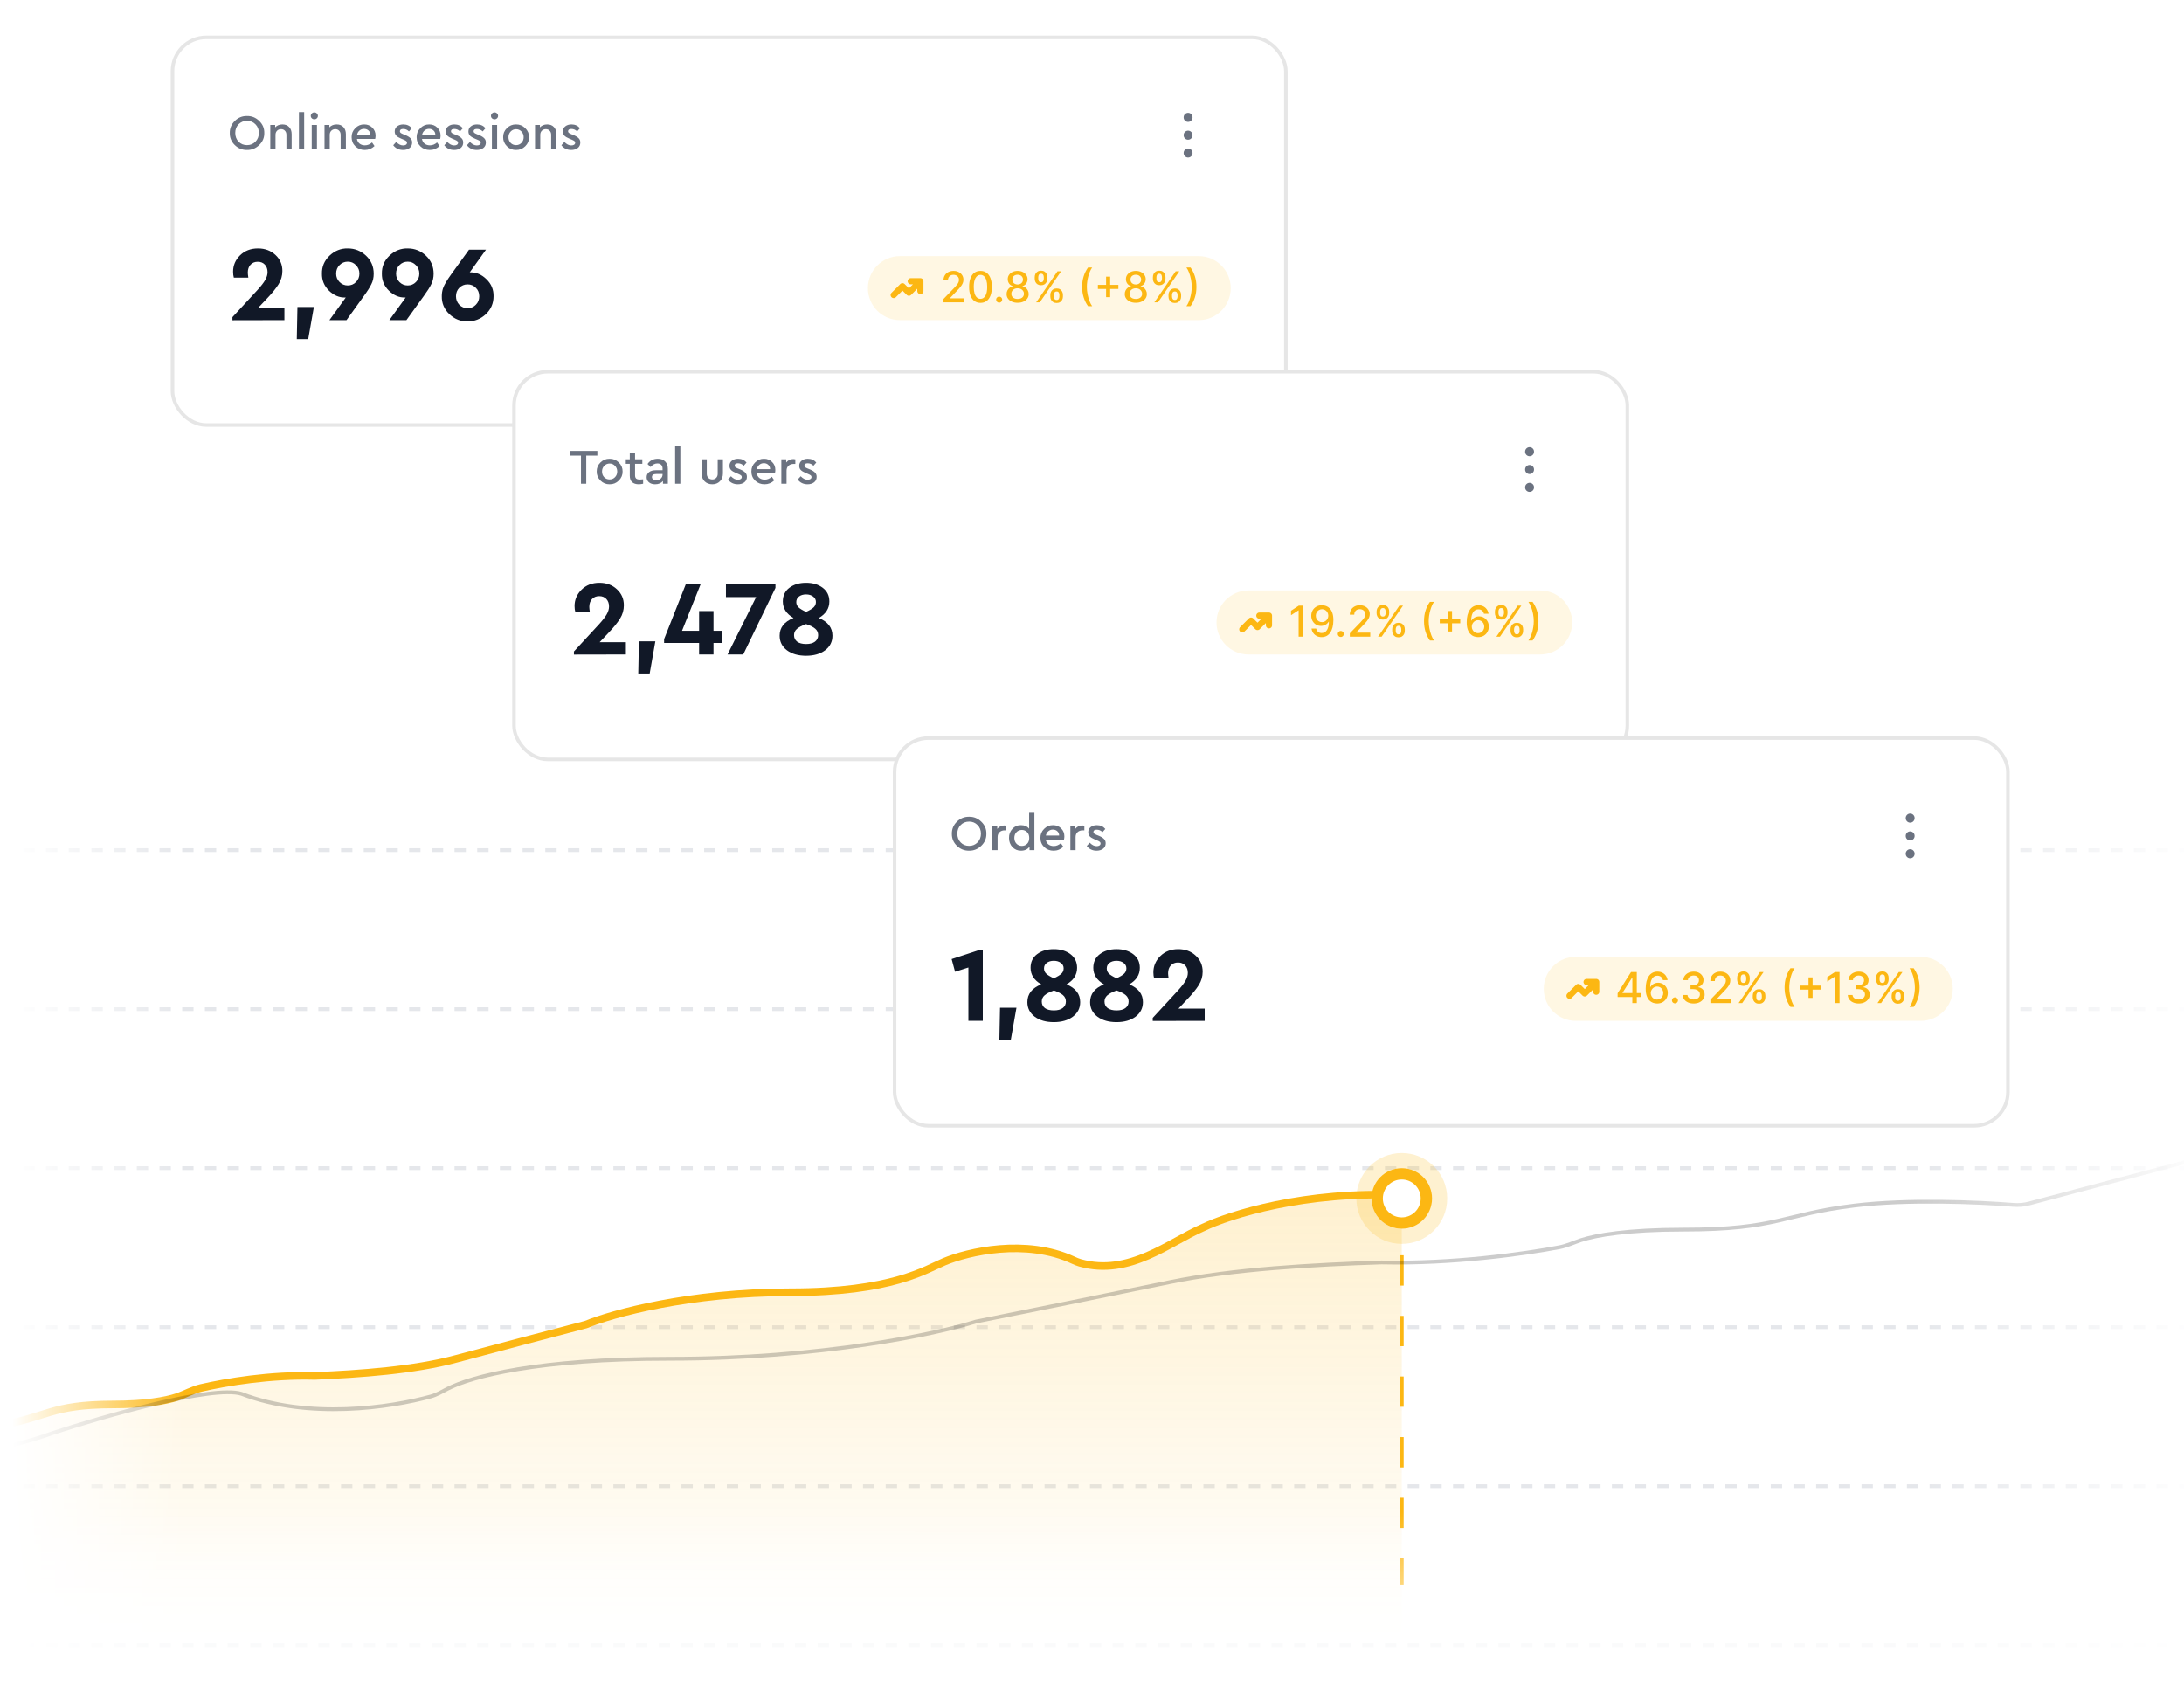 <svg width="614" height="480" viewBox="0 0 614 480" fill="none" xmlns="http://www.w3.org/2000/svg">
<g clip-path="url(#clip0_28_20310)">
<path d="M-70 239H624" stroke="#E5E7EB" stroke-width="1.064" stroke-dasharray="3.19 3.19"/>
<path d="M-70 283.706H624" stroke="#E5E7EB" stroke-width="1.064" stroke-dasharray="3.19 3.19"/>
<path d="M-70 328.411H624" stroke="#E5E7EB" stroke-width="1.064" stroke-dasharray="3.19 3.19"/>
<path d="M-70 373.116H624" stroke="#E5E7EB" stroke-width="1.064" stroke-dasharray="3.19 3.19"/>
<path d="M-70 417.822H624" stroke="#E5E7EB" stroke-width="1.064" stroke-dasharray="3.19 3.19"/>
<path d="M-70 462.527H624" stroke="#E5E7EB" stroke-width="1.064" stroke-dasharray="3.19 3.19"/>
<path d="M-70 462.528V413.565C-48.712 406.114 -29.02 400.791 -25.294 401.324C-17.844 401.856 -1.877 400.791 0.784 400.791C7.17 398.237 17.992 395.824 22.604 394.937C29.7 394.582 44.425 393.873 46.554 393.873C55.601 388.018 73.164 386.954 75.825 386.954C97.539 387.38 118.224 384.293 125.853 382.696C137.739 379.503 162.256 372.904 165.236 372.052C179.606 365.133 209.942 363.537 212.603 363.537C244.003 364.069 253.583 359.279 256.244 358.215C269.549 350.764 287.644 350.232 294.563 352.36C301.482 354.489 312.126 360.876 331.285 348.103C346.613 337.885 379.894 335.685 394.086 335.862V462.528H-70Z" fill="url(#paint0_linear_28_20310)"/>
<path d="M-68.936 413.564L-34.465 401.685C-32.639 401.056 -30.7 400.858 -28.777 401.033C-21.818 401.666 -9.711 402.205 -0.371 400.729C13.172 398.59 14.019 394.847 31.795 394.847C40.885 394.847 46.539 393.827 49.731 392.766C52.002 392.01 54.169 390.742 56.502 390.203C63.585 388.566 76.086 386.468 88.509 386.825C101.206 386.29 116.442 385.22 128.293 382.012C137.773 379.445 156.509 374.525 164.691 372.386C172.027 369.355 193.81 363.294 222.252 363.294C250.693 363.294 260.343 356.877 265.422 354.738C272.045 351.948 288.387 348.067 301.773 354.304C302.372 354.583 302.985 354.847 303.621 355.026C317.569 358.943 328.838 349.121 338.219 345.112C345.555 341.547 366.999 334.737 394.086 336.021" stroke="#FCB713" stroke-width="2.129" stroke-linecap="round"/>
<path d="M394.086 335.862L394.086 445.497" stroke="#FCB713" stroke-width="1.064" stroke-dasharray="8.52 8.52"/>
<g opacity="0.2" filter="url(#filter0_d_28_20310)">
<circle cx="394.086" cy="335.862" r="12.773" fill="#FCB713"/>
</g>
<g filter="url(#filter1_d_28_20310)">
<circle cx="394.087" cy="335.863" r="8.515" fill="white"/>
<circle cx="394.087" cy="335.863" r="6.919" stroke="#FCB713" stroke-width="3.193"/>
</g>
<path d="M624 324.153L570.452 338.342C569.003 338.726 567.506 338.848 566.011 338.73C556.097 337.944 536.366 337.103 521.39 338.922C501.121 341.384 499.854 345.691 473.252 345.691C457.542 345.691 448.689 347.256 444.45 348.653C442.461 349.309 440.522 350.24 438.465 350.632C428.409 352.551 408.325 355.362 388.377 354.922C369.375 355.537 346.572 356.768 328.837 360.461C314.649 363.414 286.611 369.076 274.365 371.537C263.386 375.024 230.788 381.998 188.223 381.998C151.068 381.998 132.446 387 125.785 390.454C124.272 391.239 122.793 392.126 121.15 392.582C109.794 395.733 86.66 399.143 67.878 391.844C59.771 389.383 29.03 398.203 14.673 402.92C3.694 407.023 -28.398 414.859 -68.936 413.382" stroke="black" stroke-opacity="0.2" stroke-width="1.064" stroke-linecap="round"/>
<rect x="-6" y="-6" width="58" height="486" fill="url(#paint1_linear_28_20310)"/>
<rect x="538" y="-22" width="81" height="486" fill="url(#paint2_linear_28_20310)"/>
<rect x="624" y="-50" width="85" height="655" transform="rotate(90 624 -50)" fill="url(#paint3_linear_28_20310)"/>
<rect x="633" y="425" width="54" height="655" transform="rotate(90 633 425)" fill="url(#paint4_linear_28_20310)"/>
<rect x="48" y="10" width="314" height="110" rx="10" fill="white"/>
<rect x="48.5" y="10.5" width="313" height="109" rx="9.5" stroke="black" stroke-opacity="0.1"/>
<path d="M64.602 37.38C64.583 36.064 65.055 34.935 66.016 33.992C66.977 33.049 68.121 32.587 69.446 32.606C70.762 32.587 71.905 33.049 72.876 33.992C73.856 34.935 74.332 36.064 74.304 37.38C74.332 38.696 73.856 39.825 72.876 40.768C71.905 41.711 70.762 42.173 69.446 42.154C68.121 42.173 66.973 41.711 66.002 40.768C65.041 39.825 64.574 38.696 64.602 37.38ZM72.778 37.366C72.778 36.395 72.461 35.588 71.826 34.944C71.191 34.291 70.403 33.964 69.46 33.964C68.508 33.964 67.715 34.286 67.08 34.93C66.455 35.574 66.142 36.386 66.142 37.366C66.142 38.355 66.455 39.177 67.08 39.83C67.705 40.474 68.499 40.796 69.46 40.796C70.403 40.796 71.191 40.469 71.826 39.816C72.461 39.163 72.778 38.346 72.778 37.366ZM81.994 37.702V42H80.524V37.898C80.524 37.422 80.384 37.039 80.104 36.75C79.833 36.451 79.474 36.302 79.026 36.302C78.569 36.302 78.191 36.451 77.892 36.75C77.603 37.049 77.458 37.431 77.458 37.898V42H75.988V35.126H77.36V35.798C77.882 35.247 78.569 34.972 79.418 34.972C80.211 34.972 80.837 35.219 81.294 35.714C81.76 36.209 81.994 36.871 81.994 37.702ZM84.041 42V31.5H85.511V42H84.041ZM87.636 42V35.126H89.106V42H87.636ZM87.664 33.25C87.468 33.063 87.37 32.835 87.37 32.564C87.37 32.293 87.468 32.065 87.664 31.878C87.86 31.682 88.098 31.584 88.378 31.584C88.649 31.584 88.882 31.682 89.078 31.878C89.274 32.065 89.372 32.293 89.372 32.564C89.372 32.835 89.274 33.063 89.078 33.25C88.882 33.437 88.649 33.53 88.378 33.53C88.098 33.53 87.86 33.437 87.664 33.25ZM97.238 37.702V42H95.768V37.898C95.768 37.422 95.628 37.039 95.348 36.75C95.077 36.451 94.718 36.302 94.27 36.302C93.813 36.302 93.435 36.451 93.136 36.75C92.847 37.049 92.702 37.431 92.702 37.898V42H91.232V35.126H92.604V35.798C93.127 35.247 93.813 34.972 94.662 34.972C95.455 34.972 96.081 35.219 96.538 35.714C97.005 36.209 97.238 36.871 97.238 37.702ZM105.473 39.046H100.349C100.442 39.606 100.689 40.049 101.091 40.376C101.501 40.693 102.001 40.852 102.589 40.852C103.317 40.852 103.984 40.581 104.591 40.04L105.291 41.048C104.516 41.785 103.601 42.154 102.547 42.154C101.501 42.154 100.624 41.813 99.915 41.132C99.205 40.441 98.851 39.587 98.851 38.57C98.832 37.581 99.177 36.731 99.887 36.022C100.596 35.303 101.436 34.953 102.407 34.972C103.312 34.972 104.068 35.275 104.675 35.882C105.281 36.479 105.585 37.226 105.585 38.122C105.585 38.393 105.547 38.701 105.473 39.046ZM100.377 37.898H104.115C104.105 37.385 103.933 36.979 103.597 36.68C103.261 36.372 102.845 36.218 102.351 36.218C101.865 36.218 101.441 36.372 101.077 36.68C100.722 36.979 100.489 37.385 100.377 37.898ZM110.549 40.824L111.389 39.9C112.014 40.553 112.658 40.88 113.321 40.88C113.648 40.88 113.914 40.815 114.119 40.684C114.324 40.544 114.427 40.353 114.427 40.11C114.427 39.923 114.357 39.774 114.217 39.662C114.077 39.541 113.825 39.405 113.461 39.256L112.761 38.962C112.136 38.701 111.678 38.421 111.389 38.122C111.109 37.814 110.969 37.427 110.969 36.96C110.969 36.353 111.193 35.873 111.641 35.518C112.098 35.154 112.682 34.972 113.391 34.972C114.38 34.972 115.174 35.327 115.771 36.036L114.973 36.946C114.525 36.479 113.988 36.246 113.363 36.246C112.738 36.246 112.425 36.465 112.425 36.904C112.425 37.072 112.49 37.217 112.621 37.338C112.752 37.45 112.99 37.576 113.335 37.716L113.993 37.982C114.656 38.262 115.132 38.561 115.421 38.878C115.72 39.186 115.869 39.578 115.869 40.054C115.869 40.717 115.626 41.235 115.141 41.608C114.656 41.972 114.049 42.154 113.321 42.154C112.154 42.154 111.23 41.711 110.549 40.824ZM123.752 39.046H118.628C118.721 39.606 118.969 40.049 119.37 40.376C119.781 40.693 120.28 40.852 120.868 40.852C121.596 40.852 122.263 40.581 122.87 40.04L123.57 41.048C122.795 41.785 121.881 42.154 120.826 42.154C119.781 42.154 118.903 41.813 118.194 41.132C117.485 40.441 117.13 39.587 117.13 38.57C117.111 37.581 117.457 36.731 118.166 36.022C118.875 35.303 119.715 34.953 120.686 34.972C121.591 34.972 122.347 35.275 122.954 35.882C123.561 36.479 123.864 37.226 123.864 38.122C123.864 38.393 123.827 38.701 123.752 39.046ZM118.656 37.898H122.394C122.385 37.385 122.212 36.979 121.876 36.68C121.54 36.372 121.125 36.218 120.63 36.218C120.145 36.218 119.72 36.372 119.356 36.68C119.001 36.979 118.768 37.385 118.656 37.898ZM124.904 40.824L125.744 39.9C126.37 40.553 127.014 40.88 127.676 40.88C128.003 40.88 128.269 40.815 128.474 40.684C128.68 40.544 128.782 40.353 128.782 40.11C128.782 39.923 128.712 39.774 128.572 39.662C128.432 39.541 128.18 39.405 127.816 39.256L127.116 38.962C126.491 38.701 126.034 38.421 125.744 38.122C125.464 37.814 125.324 37.427 125.324 36.96C125.324 36.353 125.548 35.873 125.996 35.518C126.454 35.154 127.037 34.972 127.746 34.972C128.736 34.972 129.529 35.327 130.126 36.036L129.328 36.946C128.88 36.479 128.344 36.246 127.718 36.246C127.093 36.246 126.78 36.465 126.78 36.904C126.78 37.072 126.846 37.217 126.976 37.338C127.107 37.45 127.345 37.576 127.69 37.716L128.348 37.982C129.011 38.262 129.487 38.561 129.776 38.878C130.075 39.186 130.224 39.578 130.224 40.054C130.224 40.717 129.982 41.235 129.496 41.608C129.011 41.972 128.404 42.154 127.676 42.154C126.51 42.154 125.586 41.711 124.904 40.824ZM131.275 40.824L132.115 39.9C132.741 40.553 133.385 40.88 134.047 40.88C134.374 40.88 134.64 40.815 134.845 40.684C135.051 40.544 135.153 40.353 135.153 40.11C135.153 39.923 135.083 39.774 134.943 39.662C134.803 39.541 134.551 39.405 134.187 39.256L133.487 38.962C132.862 38.701 132.405 38.421 132.115 38.122C131.835 37.814 131.695 37.427 131.695 36.96C131.695 36.353 131.919 35.873 132.367 35.518C132.825 35.154 133.408 34.972 134.117 34.972C135.107 34.972 135.9 35.327 136.497 36.036L135.699 36.946C135.251 36.479 134.715 36.246 134.089 36.246C133.464 36.246 133.151 36.465 133.151 36.904C133.151 37.072 133.217 37.217 133.347 37.338C133.478 37.45 133.716 37.576 134.061 37.716L134.719 37.982C135.382 38.262 135.858 38.561 136.147 38.878C136.446 39.186 136.595 39.578 136.595 40.054C136.595 40.717 136.353 41.235 135.867 41.608C135.382 41.972 134.775 42.154 134.047 42.154C132.881 42.154 131.957 41.711 131.275 40.824ZM138.291 42V35.126H139.761V42H138.291ZM138.319 33.25C138.123 33.063 138.025 32.835 138.025 32.564C138.025 32.293 138.123 32.065 138.319 31.878C138.515 31.682 138.753 31.584 139.033 31.584C139.303 31.584 139.537 31.682 139.733 31.878C139.929 32.065 140.027 32.293 140.027 32.564C140.027 32.835 139.929 33.063 139.733 33.25C139.537 33.437 139.303 33.53 139.033 33.53C138.753 33.53 138.515 33.437 138.319 33.25ZM141.452 38.556C141.434 37.576 141.784 36.731 142.502 36.022C143.23 35.303 144.089 34.953 145.078 34.972C146.077 34.953 146.94 35.303 147.668 36.022C148.396 36.741 148.751 37.585 148.732 38.556C148.751 39.536 148.396 40.385 147.668 41.104C146.94 41.823 146.077 42.173 145.078 42.154C144.089 42.173 143.23 41.823 142.502 41.104C141.784 40.376 141.434 39.527 141.452 38.556ZM147.22 38.57C147.22 37.935 147.015 37.403 146.604 36.974C146.194 36.535 145.69 36.316 145.092 36.316C144.486 36.316 143.977 36.535 143.566 36.974C143.156 37.403 142.95 37.935 142.95 38.57C142.95 39.205 143.151 39.737 143.552 40.166C143.963 40.586 144.472 40.796 145.078 40.796C145.685 40.796 146.194 40.581 146.604 40.152C147.015 39.723 147.22 39.195 147.22 38.57ZM156.424 37.702V42H154.954V37.898C154.954 37.422 154.814 37.039 154.534 36.75C154.263 36.451 153.904 36.302 153.456 36.302C152.998 36.302 152.62 36.451 152.322 36.75C152.032 37.049 151.888 37.431 151.888 37.898V42H150.418V35.126H151.79V35.798C152.312 35.247 152.998 34.972 153.848 34.972C154.641 34.972 155.266 35.219 155.724 35.714C156.19 36.209 156.424 36.871 156.424 37.702ZM157.826 40.824L158.666 39.9C159.292 40.553 159.936 40.88 160.598 40.88C160.925 40.88 161.191 40.815 161.396 40.684C161.602 40.544 161.704 40.353 161.704 40.11C161.704 39.923 161.634 39.774 161.494 39.662C161.354 39.541 161.102 39.405 160.738 39.256L160.038 38.962C159.413 38.701 158.956 38.421 158.666 38.122C158.386 37.814 158.246 37.427 158.246 36.96C158.246 36.353 158.47 35.873 158.918 35.518C159.376 35.154 159.959 34.972 160.668 34.972C161.658 34.972 162.451 35.327 163.048 36.036L162.25 36.946C161.802 36.479 161.266 36.246 160.64 36.246C160.015 36.246 159.702 36.465 159.702 36.904C159.702 37.072 159.768 37.217 159.898 37.338C160.029 37.45 160.267 37.576 160.612 37.716L161.27 37.982C161.933 38.262 162.409 38.561 162.698 38.878C162.997 39.186 163.146 39.578 163.146 40.054C163.146 40.717 162.904 41.235 162.418 41.608C161.933 41.972 161.326 42.154 160.598 42.154C159.432 42.154 158.508 41.711 157.826 40.824Z" fill="#6B7280"/>
<path d="M334.016 42.99V43.04M334.016 37.976V38.026M334.016 32.962V33.012" stroke="#6B7280" stroke-width="2.5" stroke-linecap="round"/>
<path d="M72.58 86.55H79.96V90L65.35 90.03V89.16L72.43 81.48C73.43 80.38 74.14 79.46 74.56 78.72C75 77.96 75.22 77.22 75.22 76.5C75.22 75.64 74.97 74.94 74.47 74.4C73.97 73.86 73.3 73.59 72.46 73.59C71.62 73.59 70.94 73.87 70.42 74.43C69.92 74.99 69.67 75.72 69.67 76.62C69.67 76.92 69.72 77.4 69.82 78.06H65.74C65.6 77.56 65.53 77 65.53 76.38C65.53 74.62 66.18 73.09 67.48 71.79C68.8 70.49 70.48 69.84 72.52 69.84C74.5 69.84 76.14 70.45 77.44 71.67C78.74 72.87 79.39 74.37 79.39 76.17C79.39 77.51 79.03 78.76 78.31 79.92C77.55 81.12 76.49 82.43 75.13 83.85L72.58 86.55ZM83.439 95.34L83.62 86.31H88.24L86.65 95.34H83.439ZM105.062 76.95C105.062 78.05 104.842 79.03 104.402 79.89C104.002 80.73 103.312 81.82 102.332 83.16L97.412 90H92.612L97.202 83.64H97.052C95.372 83.68 93.852 83.04 92.492 81.72C91.132 80.38 90.472 78.78 90.512 76.92C90.472 74.96 91.182 73.28 92.642 71.88C94.122 70.48 95.832 69.8 97.772 69.84C99.752 69.84 101.462 70.52 102.902 71.88C104.342 73.24 105.062 74.93 105.062 76.95ZM100.082 79.29C100.722 78.65 101.042 77.86 101.042 76.92C101.042 75.98 100.722 75.19 100.082 74.55C99.462 73.89 98.692 73.56 97.772 73.56C96.872 73.56 96.102 73.88 95.462 74.52C94.822 75.16 94.502 75.96 94.502 76.92C94.502 77.86 94.822 78.65 95.462 79.29C96.102 79.93 96.872 80.25 97.772 80.25C98.692 80.25 99.462 79.93 100.082 79.29ZM121.908 76.95C121.908 78.05 121.688 79.03 121.248 79.89C120.848 80.73 120.158 81.82 119.178 83.16L114.258 90H109.458L114.048 83.64H113.897C112.218 83.68 110.698 83.04 109.338 81.72C107.978 80.38 107.318 78.78 107.358 76.92C107.318 74.96 108.028 73.28 109.488 71.88C110.968 70.48 112.678 69.8 114.618 69.84C116.598 69.84 118.308 70.52 119.748 71.88C121.188 73.24 121.908 74.93 121.908 76.95ZM116.928 79.29C117.568 78.65 117.888 77.86 117.888 76.92C117.888 75.98 117.568 75.19 116.928 74.55C116.308 73.89 115.538 73.56 114.618 73.56C113.718 73.56 112.948 73.88 112.308 74.52C111.668 75.16 111.348 75.96 111.348 76.92C111.348 77.86 111.668 78.65 112.308 79.29C112.948 79.93 113.718 80.25 114.618 80.25C115.538 80.25 116.308 79.93 116.928 79.29ZM138.753 83.28C138.753 85.28 138.033 86.96 136.593 88.32C135.153 89.68 133.443 90.36 131.463 90.36C129.523 90.4 127.813 89.72 126.333 88.32C124.873 86.92 124.163 85.23 124.203 83.25C124.203 82.51 124.313 81.79 124.533 81.09C124.853 80.13 125.643 78.78 126.903 77.04L131.853 70.2H136.623L132.063 76.56H132.183C133.883 76.52 135.413 77.17 136.773 78.51C138.133 79.83 138.793 81.42 138.753 83.28ZM133.773 85.68C134.413 85.04 134.733 84.24 134.733 83.28C134.733 82.32 134.413 81.53 133.773 80.91C133.153 80.27 132.383 79.95 131.463 79.95C130.543 79.95 129.763 80.27 129.123 80.91C128.503 81.55 128.193 82.34 128.193 83.28C128.193 84.22 128.503 85.02 129.123 85.68C129.763 86.32 130.543 86.64 131.463 86.64C132.383 86.64 133.153 86.32 133.773 85.68Z" fill="#111827"/>
<path d="M244 81C244 76.029 248.029 72 253 72H337C341.971 72 346 76.029 346 81C346 85.971 341.971 90 337 90H253C248.029 90 244 85.971 244 81Z" fill="#FCB713" fill-opacity="0.12"/>
<path d="M251.25 82.933L253.714 80.469L255.531 82.286L258.75 79.066M258.75 79.066H256.046M258.75 79.066V81.806" stroke="#FCB713" stroke-width="1.735" stroke-linecap="round" stroke-linejoin="round"/>
<path d="M265.254 85V84.046L268.207 80.986C268.522 80.653 268.782 80.362 268.987 80.112C269.194 79.859 269.349 79.619 269.451 79.392C269.553 79.165 269.604 78.923 269.604 78.668C269.604 78.378 269.536 78.128 269.4 77.918C269.263 77.704 269.077 77.541 268.842 77.428C268.606 77.311 268.34 77.253 268.045 77.253C267.732 77.253 267.46 77.317 267.227 77.445C266.994 77.572 266.815 77.753 266.69 77.986C266.565 78.219 266.502 78.492 266.502 78.804H265.245C265.245 78.273 265.367 77.808 265.612 77.41C265.856 77.013 266.191 76.704 266.617 76.486C267.043 76.264 267.528 76.153 268.07 76.153C268.619 76.153 269.102 76.263 269.519 76.481C269.94 76.697 270.268 76.993 270.504 77.368C270.739 77.74 270.857 78.16 270.857 78.629C270.857 78.953 270.796 79.27 270.674 79.579C270.555 79.889 270.346 80.234 270.048 80.615C269.749 80.993 269.335 81.452 268.803 81.992L267.069 83.807V83.871H270.998V85H265.254ZM275.651 85.145C274.978 85.142 274.403 84.965 273.925 84.612C273.448 84.26 273.083 83.747 272.83 83.074C272.577 82.401 272.451 81.59 272.451 80.641C272.451 79.695 272.577 78.886 272.83 78.216C273.086 77.546 273.452 77.034 273.93 76.682C274.41 76.329 274.984 76.153 275.651 76.153C276.319 76.153 276.891 76.331 277.369 76.686C277.846 77.038 278.211 77.55 278.464 78.22C278.719 78.888 278.847 79.695 278.847 80.641C278.847 81.592 278.721 82.405 278.468 83.078C278.215 83.749 277.85 84.261 277.373 84.617C276.896 84.969 276.322 85.145 275.651 85.145ZM275.651 84.007C276.242 84.007 276.704 83.719 277.036 83.142C277.371 82.565 277.539 81.731 277.539 80.641C277.539 79.916 277.462 79.304 277.309 78.804C277.158 78.301 276.941 77.921 276.657 77.662C276.376 77.401 276.04 77.27 275.651 77.27C275.063 77.27 274.602 77.56 274.266 78.139C273.931 78.719 273.762 79.553 273.759 80.641C273.759 81.368 273.835 81.983 273.985 82.486C274.138 82.986 274.356 83.365 274.637 83.624C274.918 83.879 275.256 84.007 275.651 84.007ZM280.899 85.081C280.666 85.081 280.466 84.999 280.298 84.834C280.131 84.666 280.047 84.465 280.047 84.229C280.047 83.996 280.131 83.797 280.298 83.632C280.466 83.465 280.666 83.381 280.899 83.381C281.132 83.381 281.332 83.465 281.5 83.632C281.668 83.797 281.751 83.996 281.751 84.229C281.751 84.385 281.712 84.528 281.632 84.659C281.555 84.787 281.453 84.889 281.325 84.966C281.197 85.043 281.055 85.081 280.899 85.081ZM286.097 85.119C285.486 85.119 284.946 85.014 284.478 84.804C284.012 84.594 283.647 84.304 283.382 83.935C283.118 83.565 282.988 83.145 282.99 82.673C282.988 82.304 283.063 81.965 283.216 81.655C283.373 81.342 283.584 81.082 283.851 80.875C284.118 80.665 284.417 80.531 284.746 80.474V80.423C284.311 80.318 283.963 80.085 283.702 79.724C283.441 79.364 283.311 78.949 283.314 78.48C283.311 78.034 283.429 77.636 283.668 77.287C283.909 76.935 284.24 76.658 284.661 76.456C285.081 76.254 285.56 76.153 286.097 76.153C286.628 76.153 287.103 76.256 287.52 76.46C287.941 76.662 288.272 76.939 288.513 77.291C288.755 77.641 288.877 78.037 288.88 78.48C288.877 78.949 288.743 79.364 288.479 79.724C288.215 80.085 287.871 80.318 287.448 80.423V80.474C287.775 80.531 288.069 80.665 288.33 80.875C288.594 81.082 288.804 81.342 288.961 81.655C289.12 81.965 289.201 82.304 289.203 82.673C289.201 83.145 289.067 83.565 288.803 83.935C288.539 84.304 288.172 84.594 287.703 84.804C287.238 85.014 286.702 85.119 286.097 85.119ZM286.097 84.041C286.458 84.041 286.77 83.981 287.034 83.862C287.299 83.74 287.503 83.571 287.648 83.355C287.793 83.136 287.867 82.881 287.87 82.588C287.867 82.284 287.787 82.016 287.631 81.783C287.478 81.55 287.269 81.367 287.005 81.233C286.74 81.099 286.438 81.033 286.097 81.033C285.753 81.033 285.448 81.099 285.181 81.233C284.914 81.367 284.703 81.55 284.55 81.783C284.397 82.016 284.321 82.284 284.324 82.588C284.321 82.881 284.391 83.136 284.533 83.355C284.678 83.571 284.884 83.74 285.151 83.862C285.418 83.981 285.733 84.041 286.097 84.041ZM286.097 79.98C286.387 79.98 286.644 79.922 286.868 79.805C287.093 79.689 287.269 79.527 287.397 79.32C287.527 79.112 287.594 78.869 287.597 78.591C287.594 78.318 287.529 78.079 287.401 77.875C287.276 77.671 287.101 77.513 286.877 77.402C286.652 77.288 286.392 77.231 286.097 77.231C285.796 77.231 285.532 77.288 285.304 77.402C285.08 77.513 284.905 77.671 284.78 77.875C284.655 78.079 284.594 78.318 284.597 78.591C284.594 78.869 284.657 79.112 284.784 79.32C284.912 79.527 285.088 79.689 285.313 79.805C285.54 79.922 285.801 79.98 286.097 79.98ZM295.286 83.364V82.903C295.286 82.574 295.354 82.273 295.49 82C295.629 81.724 295.831 81.504 296.095 81.34C296.362 81.172 296.685 81.088 297.062 81.088C297.449 81.088 297.773 81.171 298.034 81.335C298.295 81.5 298.493 81.72 298.626 81.996C298.763 82.271 298.831 82.574 298.831 82.903V83.364C298.831 83.693 298.763 83.996 298.626 84.271C298.49 84.544 298.29 84.764 298.026 84.932C297.764 85.097 297.443 85.179 297.062 85.179C296.679 85.179 296.355 85.097 296.091 84.932C295.827 84.764 295.626 84.544 295.49 84.271C295.354 83.996 295.286 83.693 295.286 83.364ZM296.278 82.903V83.364C296.278 83.608 296.337 83.829 296.453 84.028C296.57 84.227 296.773 84.327 297.062 84.327C297.349 84.327 297.55 84.227 297.663 84.028C297.777 83.829 297.834 83.608 297.834 83.364V82.903C297.834 82.659 297.778 82.438 297.668 82.239C297.56 82.04 297.358 81.94 297.062 81.94C296.778 81.94 296.577 82.04 296.457 82.239C296.338 82.438 296.278 82.659 296.278 82.903ZM290.896 78.369V77.909C290.896 77.579 290.964 77.277 291.101 77.001C291.24 76.726 291.442 76.506 291.706 76.341C291.973 76.176 292.295 76.094 292.673 76.094C293.06 76.094 293.384 76.176 293.645 76.341C293.906 76.506 294.104 76.726 294.237 77.001C294.371 77.277 294.438 77.579 294.438 77.909V78.369C294.438 78.699 294.369 79.001 294.233 79.277C294.099 79.55 293.901 79.77 293.636 79.938C293.375 80.102 293.054 80.185 292.673 80.185C292.287 80.185 291.962 80.102 291.697 79.938C291.436 79.77 291.237 79.55 291.101 79.277C290.964 79.001 290.896 78.699 290.896 78.369ZM291.893 77.909V78.369C291.893 78.614 291.95 78.835 292.064 79.034C292.18 79.233 292.384 79.332 292.673 79.332C292.957 79.332 293.156 79.233 293.27 79.034C293.386 78.835 293.445 78.614 293.445 78.369V77.909C293.445 77.665 293.389 77.443 293.278 77.244C293.168 77.046 292.966 76.946 292.673 76.946C292.389 76.946 292.188 77.046 292.068 77.244C291.952 77.443 291.893 77.665 291.893 77.909ZM291.301 85L297.301 76.273H298.32L292.32 85H291.301ZM304.231 80.636C304.231 79.568 304.372 78.585 304.653 77.688C304.934 76.79 305.345 75.962 305.885 75.203H307.052C306.842 75.484 306.646 75.829 306.464 76.239C306.282 76.648 306.123 77.097 305.987 77.585C305.85 78.071 305.744 78.575 305.667 79.098C305.591 79.618 305.552 80.131 305.552 80.636C305.552 81.312 305.619 81.997 305.752 82.69C305.886 83.383 306.066 84.027 306.294 84.621C306.521 85.215 306.774 85.699 307.052 86.074H305.885C305.345 85.315 304.934 84.487 304.653 83.59C304.372 82.692 304.231 81.707 304.231 80.636ZM310.961 83.534V77.773H312.107V83.534H310.961ZM308.656 81.224V80.082H314.417V81.224H308.656ZM319.32 85.119C318.709 85.119 318.169 85.014 317.7 84.804C317.234 84.594 316.869 84.304 316.605 83.935C316.341 83.565 316.21 83.145 316.213 82.673C316.21 82.304 316.286 81.965 316.439 81.655C316.595 81.342 316.807 81.082 317.074 80.875C317.341 80.665 317.639 80.531 317.969 80.474V80.423C317.534 80.318 317.186 80.085 316.925 79.724C316.663 79.364 316.534 78.949 316.537 78.48C316.534 78.034 316.652 77.636 316.891 77.287C317.132 76.935 317.463 76.658 317.884 76.456C318.304 76.254 318.783 76.153 319.32 76.153C319.851 76.153 320.325 76.256 320.743 76.46C321.163 76.662 321.494 76.939 321.736 77.291C321.977 77.641 322.099 78.037 322.102 78.48C322.099 78.949 321.966 79.364 321.702 79.724C321.438 80.085 321.094 80.318 320.67 80.423V80.474C320.997 80.531 321.291 80.665 321.553 80.875C321.817 81.082 322.027 81.342 322.183 81.655C322.342 81.965 322.423 82.304 322.426 82.673C322.423 83.145 322.29 83.565 322.026 83.935C321.761 84.304 321.395 84.594 320.926 84.804C320.46 85.014 319.925 85.119 319.32 85.119ZM319.32 84.041C319.68 84.041 319.993 83.981 320.257 83.862C320.521 83.74 320.726 83.571 320.871 83.355C321.016 83.136 321.089 82.881 321.092 82.588C321.089 82.284 321.01 82.016 320.854 81.783C320.7 81.55 320.491 81.367 320.227 81.233C319.963 81.099 319.661 81.033 319.32 81.033C318.976 81.033 318.67 81.099 318.403 81.233C318.136 81.367 317.926 81.55 317.773 81.783C317.619 82.016 317.544 82.284 317.547 82.588C317.544 82.881 317.614 83.136 317.756 83.355C317.901 83.571 318.107 83.74 318.374 83.862C318.641 83.981 318.956 84.041 319.32 84.041ZM319.32 79.98C319.609 79.98 319.866 79.922 320.091 79.805C320.315 79.689 320.491 79.527 320.619 79.32C320.75 79.112 320.817 78.869 320.82 78.591C320.817 78.318 320.751 78.079 320.624 77.875C320.499 77.671 320.324 77.513 320.099 77.402C319.875 77.288 319.615 77.231 319.32 77.231C319.018 77.231 318.754 77.288 318.527 77.402C318.303 77.513 318.128 77.671 318.003 77.875C317.878 78.079 317.817 78.318 317.82 78.591C317.817 78.869 317.879 79.112 318.007 79.32C318.135 79.527 318.311 79.689 318.536 79.805C318.763 79.922 319.024 79.98 319.32 79.98ZM328.508 83.364V82.903C328.508 82.574 328.576 82.273 328.713 82C328.852 81.724 329.054 81.504 329.318 81.34C329.585 81.172 329.907 81.088 330.285 81.088C330.672 81.088 330.995 81.171 331.257 81.335C331.518 81.5 331.716 81.72 331.849 81.996C331.985 82.271 332.054 82.574 332.054 82.903V83.364C332.054 83.693 331.985 83.996 331.849 84.271C331.713 84.544 331.512 84.764 331.248 84.932C330.987 85.097 330.666 85.179 330.285 85.179C329.902 85.179 329.578 85.097 329.314 84.932C329.049 84.764 328.849 84.544 328.713 84.271C328.576 83.996 328.508 83.693 328.508 83.364ZM329.501 82.903V83.364C329.501 83.608 329.559 83.829 329.676 84.028C329.792 84.227 329.995 84.327 330.285 84.327C330.572 84.327 330.772 84.227 330.886 84.028C331 83.829 331.056 83.608 331.056 83.364V82.903C331.056 82.659 331.001 82.438 330.89 82.239C330.782 82.04 330.581 81.94 330.285 81.94C330.001 81.94 329.799 82.04 329.68 82.239C329.561 82.438 329.501 82.659 329.501 82.903ZM324.119 78.369V77.909C324.119 77.579 324.187 77.277 324.324 77.001C324.463 76.726 324.664 76.506 324.929 76.341C325.196 76.176 325.518 76.094 325.896 76.094C326.282 76.094 326.606 76.176 326.868 76.341C327.129 76.506 327.326 76.726 327.46 77.001C327.593 77.277 327.66 77.579 327.66 77.909V78.369C327.66 78.699 327.592 79.001 327.456 79.277C327.322 79.55 327.123 79.77 326.859 79.938C326.598 80.102 326.277 80.185 325.896 80.185C325.51 80.185 325.184 80.102 324.92 79.938C324.659 79.77 324.46 79.55 324.324 79.277C324.187 79.001 324.119 78.699 324.119 78.369ZM325.116 77.909V78.369C325.116 78.614 325.173 78.835 325.287 79.034C325.403 79.233 325.606 79.332 325.896 79.332C326.18 79.332 326.379 79.233 326.493 79.034C326.609 78.835 326.667 78.614 326.667 78.369V77.909C326.667 77.665 326.612 77.443 326.501 77.244C326.39 77.046 326.189 76.946 325.896 76.946C325.612 76.946 325.41 77.046 325.291 77.244C325.174 77.443 325.116 77.665 325.116 77.909ZM324.524 85L330.524 76.273H331.542L325.542 85H324.524ZM336.358 80.636C336.358 81.707 336.217 82.692 335.936 83.59C335.654 84.487 335.244 85.315 334.704 86.074H333.537C333.747 85.793 333.943 85.447 334.125 85.038C334.306 84.629 334.466 84.182 334.602 83.696C334.738 83.207 334.845 82.702 334.922 82.179C334.998 81.656 335.037 81.142 335.037 80.636C335.037 79.963 334.97 79.28 334.836 78.587C334.703 77.894 334.522 77.25 334.295 76.656C334.068 76.062 333.815 75.578 333.537 75.203H334.704C335.244 75.962 335.654 76.79 335.936 77.688C336.217 78.585 336.358 79.568 336.358 80.636Z" fill="#FCB713"/>
<rect x="144" y="104" width="314" height="110" rx="10" fill="white"/>
<rect x="144.5" y="104.5" width="313" height="109" rx="9.5" stroke="black" stroke-opacity="0.1"/>
<path d="M163.332 136V128.09H160.224V126.76H167.938V128.09H164.816V136H163.332ZM167.753 132.556C167.734 131.576 168.084 130.731 168.803 130.022C169.531 129.303 170.39 128.953 171.379 128.972C172.378 128.953 173.241 129.303 173.969 130.022C174.697 130.741 175.052 131.585 175.033 132.556C175.052 133.536 174.697 134.385 173.969 135.104C173.241 135.823 172.378 136.173 171.379 136.154C170.39 136.173 169.531 135.823 168.803 135.104C168.084 134.376 167.734 133.527 167.753 132.556ZM173.521 132.57C173.521 131.935 173.316 131.403 172.905 130.974C172.494 130.535 171.99 130.316 171.393 130.316C170.786 130.316 170.278 130.535 169.867 130.974C169.456 131.403 169.251 131.935 169.251 132.57C169.251 133.205 169.452 133.737 169.853 134.166C170.264 134.586 170.772 134.796 171.379 134.796C171.986 134.796 172.494 134.581 172.905 134.152C173.316 133.723 173.521 133.195 173.521 132.57ZM180.806 134.754V136C180.321 136.103 179.915 136.154 179.588 136.154C178.786 136.154 178.16 135.953 177.712 135.552C177.274 135.151 177.054 134.553 177.054 133.76V130.4H175.934V129.126H177.054V127.32H178.538V129.126H180.582V130.4H178.538V133.634C178.538 134.063 178.646 134.371 178.86 134.558C179.084 134.735 179.43 134.824 179.896 134.824C180.055 134.824 180.358 134.801 180.806 134.754ZM187.756 131.842V136H186.384V135.23C185.871 135.846 185.138 136.154 184.186 136.154C183.468 136.154 182.889 135.972 182.45 135.608C182.012 135.244 181.792 134.763 181.792 134.166C181.792 133.569 182.021 133.093 182.478 132.738C182.936 132.383 183.552 132.206 184.326 132.206H186.272V131.758C186.272 131.282 186.142 130.918 185.88 130.666C185.628 130.414 185.269 130.288 184.802 130.288C184.102 130.288 183.468 130.629 182.898 131.31L182.044 130.442C182.716 129.462 183.682 128.972 184.942 128.972C185.801 128.972 186.482 129.224 186.986 129.728C187.5 130.232 187.756 130.937 187.756 131.842ZM186.272 133.396V133.27H184.508C183.696 133.27 183.29 133.55 183.29 134.11C183.29 134.39 183.398 134.614 183.612 134.782C183.836 134.941 184.13 135.02 184.494 135.02C184.998 135.02 185.418 134.866 185.754 134.558C186.1 134.25 186.272 133.863 186.272 133.396ZM189.802 136V125.5H191.272V136H189.802ZM197.252 133.116V129.126H198.708V133.228C198.708 133.695 198.852 134.073 199.142 134.362C199.431 134.651 199.804 134.796 200.262 134.796C200.7 134.796 201.06 134.651 201.34 134.362C201.629 134.073 201.774 133.695 201.774 133.228V129.126H203.244V133.116C203.244 134.021 202.959 134.754 202.39 135.314C201.83 135.874 201.12 136.154 200.262 136.154C199.384 136.154 198.661 135.879 198.092 135.328C197.532 134.768 197.252 134.031 197.252 133.116ZM204.662 134.824L205.502 133.9C206.128 134.553 206.772 134.88 207.434 134.88C207.761 134.88 208.027 134.815 208.232 134.684C208.438 134.544 208.54 134.353 208.54 134.11C208.54 133.923 208.47 133.774 208.33 133.662C208.19 133.541 207.938 133.405 207.574 133.256L206.874 132.962C206.249 132.701 205.792 132.421 205.502 132.122C205.222 131.814 205.082 131.427 205.082 130.96C205.082 130.353 205.306 129.873 205.754 129.518C206.212 129.154 206.795 128.972 207.504 128.972C208.494 128.972 209.287 129.327 209.884 130.036L209.086 130.946C208.638 130.479 208.102 130.246 207.476 130.246C206.851 130.246 206.538 130.465 206.538 130.904C206.538 131.072 206.604 131.217 206.734 131.338C206.865 131.45 207.103 131.576 207.448 131.716L208.106 131.982C208.769 132.262 209.245 132.561 209.534 132.878C209.833 133.186 209.982 133.578 209.982 134.054C209.982 134.717 209.74 135.235 209.254 135.608C208.769 135.972 208.162 136.154 207.434 136.154C206.268 136.154 205.344 135.711 204.662 134.824ZM217.865 133.046H212.741C212.835 133.606 213.082 134.049 213.483 134.376C213.894 134.693 214.393 134.852 214.981 134.852C215.709 134.852 216.377 134.581 216.983 134.04L217.683 135.048C216.909 135.785 215.994 136.154 214.939 136.154C213.894 136.154 213.017 135.813 212.307 135.132C211.598 134.441 211.243 133.587 211.243 132.57C211.225 131.581 211.57 130.731 212.279 130.022C212.989 129.303 213.829 128.953 214.799 128.972C215.705 128.972 216.461 129.275 217.067 129.882C217.674 130.479 217.977 131.226 217.977 132.122C217.977 132.393 217.94 132.701 217.865 133.046ZM212.769 131.898H216.507C216.498 131.385 216.325 130.979 215.989 130.68C215.653 130.372 215.238 130.218 214.743 130.218C214.258 130.218 213.833 130.372 213.469 130.68C213.115 130.979 212.881 131.385 212.769 131.898ZM223.596 129.126V130.428H223.148C222.55 130.428 222.065 130.596 221.692 130.932C221.318 131.268 221.132 131.735 221.132 132.332V136H219.662V129.126H221.034V130.022C221.547 129.378 222.214 129.056 223.036 129.056C223.222 129.056 223.409 129.079 223.596 129.126ZM224.268 134.824L225.108 133.9C225.733 134.553 226.377 134.88 227.04 134.88C227.366 134.88 227.632 134.815 227.838 134.684C228.043 134.544 228.146 134.353 228.146 134.11C228.146 133.923 228.076 133.774 227.936 133.662C227.796 133.541 227.544 133.405 227.18 133.256L226.48 132.962C225.854 132.701 225.397 132.421 225.108 132.122C224.828 131.814 224.688 131.427 224.688 130.96C224.688 130.353 224.912 129.873 225.36 129.518C225.817 129.154 226.4 128.972 227.11 128.972C228.099 128.972 228.892 129.327 229.49 130.036L228.692 130.946C228.244 130.479 227.707 130.246 227.082 130.246C226.456 130.246 226.144 130.465 226.144 130.904C226.144 131.072 226.209 131.217 226.34 131.338C226.47 131.45 226.708 131.576 227.054 131.716L227.712 131.982C228.374 132.262 228.85 132.561 229.14 132.878C229.438 133.186 229.588 133.578 229.588 134.054C229.588 134.717 229.345 135.235 228.86 135.608C228.374 135.972 227.768 136.154 227.04 136.154C225.873 136.154 224.949 135.711 224.268 134.824Z" fill="#6B7280"/>
<path d="M430.016 136.99V137.04M430.016 131.976V132.026M430.016 126.962V127.012" stroke="#6B7280" stroke-width="2.5" stroke-linecap="round"/>
<path d="M168.58 180.55H175.96V184L161.35 184.03V183.16L168.43 175.48C169.43 174.38 170.14 173.46 170.56 172.72C171 171.96 171.22 171.22 171.22 170.5C171.22 169.64 170.97 168.94 170.47 168.4C169.97 167.86 169.3 167.59 168.46 167.59C167.62 167.59 166.94 167.87 166.42 168.43C165.92 168.99 165.67 169.72 165.67 170.62C165.67 170.92 165.72 171.4 165.82 172.06H161.74C161.6 171.56 161.53 171 161.53 170.38C161.53 168.62 162.18 167.09 163.48 165.79C164.8 164.49 166.48 163.84 168.52 163.84C170.5 163.84 172.14 164.45 173.44 165.67C174.74 166.87 175.39 168.37 175.39 170.17C175.39 171.51 175.03 172.76 174.31 173.92C173.55 175.12 172.49 176.43 171.13 177.85L168.58 180.55ZM179.44 189.34L179.62 180.31H184.24L182.65 189.34H179.44ZM203.111 177.34V180.76H200.591V184H196.541V180.76H186.701V179.68L192.821 164.2H196.991L191.741 177.34H196.541V171.79H200.591V177.34H203.111ZM204.089 164.2H218.009V165.28L208.949 184H204.539L212.579 167.86H204.089V164.2ZM234.033 178.72C234.033 180.42 233.343 181.79 231.963 182.83C230.583 183.85 228.803 184.36 226.623 184.36C224.423 184.36 222.633 183.85 221.253 182.83C219.873 181.79 219.183 180.42 219.183 178.72C219.183 176.44 220.483 174.78 223.083 173.74C221.083 172.58 220.083 171.03 220.083 169.09C220.083 167.45 220.693 166.17 221.913 165.25C223.153 164.31 224.723 163.84 226.623 163.84C228.503 163.84 230.063 164.31 231.303 165.25C232.543 166.19 233.163 167.47 233.163 169.09C233.163 171.05 232.173 172.6 230.193 173.74C232.753 174.8 234.033 176.46 234.033 178.72ZM223.863 169.27C223.863 169.85 224.073 170.34 224.493 170.74C224.913 171.14 225.623 171.57 226.623 172.03C227.623 171.57 228.333 171.14 228.753 170.74C229.173 170.34 229.383 169.84 229.383 169.24C229.383 168.6 229.123 168.09 228.603 167.71C228.083 167.31 227.423 167.11 226.623 167.11C225.803 167.11 225.133 167.31 224.613 167.71C224.113 168.09 223.863 168.61 223.863 169.27ZM230.013 178.57C230.013 177.83 229.743 177.23 229.203 176.77C228.683 176.31 227.823 175.87 226.623 175.45C225.423 175.89 224.553 176.35 224.013 176.83C223.493 177.29 223.233 177.87 223.233 178.57C223.233 179.33 223.523 179.94 224.103 180.4C224.703 180.84 225.543 181.06 226.623 181.06C227.703 181.06 228.533 180.84 229.113 180.4C229.713 179.94 230.013 179.33 230.013 178.57Z" fill="#111827"/>
<path d="M342 175C342 170.029 346.029 166 351 166H433C437.971 166 442 170.029 442 175C442 179.971 437.971 184 433 184H351C346.029 184 342 179.971 342 175Z" fill="#FCB713" fill-opacity="0.12"/>
<path d="M349.25 176.933L351.714 174.469L353.531 176.286L356.75 173.066M356.75 173.066H354.046M356.75 173.066V175.806" stroke="#FCB713" stroke-width="1.735" stroke-linecap="round" stroke-linejoin="round"/>
<path d="M366.408 170.273V179H365.087V171.594H365.036L362.948 172.957V171.696L365.126 170.273H366.408ZM371.671 170.153C372.06 170.156 372.444 170.227 372.822 170.366C373.2 170.506 373.54 170.733 373.844 171.048C374.151 171.364 374.396 171.79 374.577 172.327C374.762 172.861 374.856 173.526 374.859 174.321C374.859 175.085 374.782 175.766 374.629 176.362C374.475 176.956 374.255 177.457 373.968 177.866C373.684 178.276 373.339 178.587 372.933 178.8C372.526 179.013 372.069 179.119 371.56 179.119C371.04 179.119 370.579 179.017 370.175 178.812C369.772 178.608 369.444 178.325 369.191 177.964C368.938 177.601 368.781 177.183 368.718 176.712H370.018C370.103 177.087 370.276 177.391 370.538 177.624C370.802 177.854 371.143 177.969 371.56 177.969C372.2 177.969 372.698 177.69 373.056 177.134C373.414 176.574 373.594 175.793 373.597 174.79H373.529C373.381 175.034 373.197 175.244 372.975 175.42C372.756 175.597 372.511 175.733 372.238 175.83C371.965 175.926 371.674 175.974 371.364 175.974C370.862 175.974 370.404 175.851 369.992 175.604C369.58 175.357 369.252 175.017 369.008 174.585C368.763 174.153 368.641 173.661 368.641 173.107C368.641 172.555 368.766 172.055 369.016 171.607C369.269 171.158 369.621 170.803 370.073 170.541C370.528 170.277 371.06 170.148 371.671 170.153ZM371.675 171.261C371.343 171.261 371.043 171.344 370.776 171.509C370.512 171.67 370.303 171.891 370.15 172.169C369.996 172.445 369.92 172.751 369.92 173.089C369.92 173.428 369.994 173.734 370.141 174.01C370.292 174.283 370.496 174.5 370.755 174.662C371.016 174.821 371.315 174.901 371.65 174.901C371.9 174.901 372.133 174.852 372.349 174.756C372.565 174.659 372.754 174.526 372.915 174.355C373.077 174.182 373.204 173.986 373.295 173.767C373.386 173.548 373.431 173.318 373.431 173.077C373.431 172.756 373.354 172.457 373.201 172.182C373.05 171.906 372.843 171.685 372.579 171.517C372.315 171.347 372.013 171.261 371.675 171.261ZM376.938 179.081C376.705 179.081 376.505 178.999 376.337 178.834C376.17 178.666 376.086 178.464 376.086 178.229C376.086 177.996 376.17 177.797 376.337 177.632C376.505 177.464 376.705 177.381 376.938 177.381C377.171 177.381 377.371 177.464 377.539 177.632C377.707 177.797 377.79 177.996 377.79 178.229C377.79 178.385 377.751 178.528 377.671 178.659C377.594 178.787 377.492 178.889 377.364 178.966C377.237 179.043 377.094 179.081 376.938 179.081ZM379.48 179V178.045L382.433 174.986C382.749 174.653 383.009 174.362 383.213 174.112C383.42 173.859 383.575 173.619 383.678 173.392C383.78 173.165 383.831 172.923 383.831 172.668C383.831 172.378 383.763 172.128 383.626 171.918C383.49 171.705 383.304 171.541 383.068 171.428C382.832 171.311 382.567 171.253 382.271 171.253C381.959 171.253 381.686 171.317 381.453 171.445C381.22 171.572 381.041 171.753 380.916 171.986C380.791 172.219 380.729 172.491 380.729 172.804H379.472C379.472 172.273 379.594 171.808 379.838 171.411C380.082 171.013 380.418 170.705 380.844 170.486C381.27 170.264 381.754 170.153 382.297 170.153C382.845 170.153 383.328 170.263 383.746 170.482C384.166 170.697 384.494 170.993 384.73 171.368C384.966 171.74 385.084 172.161 385.084 172.629C385.084 172.953 385.023 173.27 384.901 173.58C384.781 173.889 384.572 174.234 384.274 174.615C383.976 174.993 383.561 175.452 383.03 175.991L381.295 177.807V177.871H385.224V179H379.48ZM391.395 177.364V176.903C391.395 176.574 391.463 176.273 391.599 176C391.739 175.724 391.94 175.504 392.205 175.339C392.472 175.172 392.794 175.088 393.172 175.088C393.558 175.088 393.882 175.17 394.143 175.335C394.405 175.5 394.602 175.72 394.736 175.996C394.872 176.271 394.94 176.574 394.94 176.903V177.364C394.94 177.693 394.872 177.996 394.736 178.271C394.599 178.544 394.399 178.764 394.135 178.932C393.874 179.097 393.553 179.179 393.172 179.179C392.788 179.179 392.464 179.097 392.2 178.932C391.936 178.764 391.736 178.544 391.599 178.271C391.463 177.996 391.395 177.693 391.395 177.364ZM392.388 176.903V177.364C392.388 177.608 392.446 177.83 392.562 178.028C392.679 178.227 392.882 178.327 393.172 178.327C393.459 178.327 393.659 178.227 393.773 178.028C393.886 177.83 393.943 177.608 393.943 177.364V176.903C393.943 176.659 393.888 176.437 393.777 176.239C393.669 176.04 393.467 175.94 393.172 175.94C392.888 175.94 392.686 176.04 392.567 176.239C392.447 176.437 392.388 176.659 392.388 176.903ZM387.006 172.369V171.909C387.006 171.58 387.074 171.277 387.21 171.001C387.349 170.726 387.551 170.506 387.815 170.341C388.082 170.176 388.405 170.094 388.783 170.094C389.169 170.094 389.493 170.176 389.754 170.341C390.016 170.506 390.213 170.726 390.347 171.001C390.48 171.277 390.547 171.58 390.547 171.909V172.369C390.547 172.699 390.479 173.001 390.342 173.277C390.209 173.55 390.01 173.77 389.746 173.938C389.484 174.102 389.163 174.185 388.783 174.185C388.396 174.185 388.071 174.102 387.807 173.938C387.545 173.77 387.347 173.55 387.21 173.277C387.074 173.001 387.006 172.699 387.006 172.369ZM388.003 171.909V172.369C388.003 172.614 388.06 172.835 388.173 173.034C388.29 173.233 388.493 173.332 388.783 173.332C389.067 173.332 389.266 173.233 389.379 173.034C389.496 172.835 389.554 172.614 389.554 172.369V171.909C389.554 171.665 389.499 171.443 389.388 171.244C389.277 171.045 389.075 170.946 388.783 170.946C388.499 170.946 388.297 171.045 388.178 171.244C388.061 171.443 388.003 171.665 388.003 171.909ZM387.411 179L393.411 170.273H394.429L388.429 179H387.411ZM400.341 174.636C400.341 173.568 400.481 172.585 400.762 171.688C401.044 170.79 401.454 169.962 401.994 169.203H403.162C402.951 169.484 402.755 169.83 402.574 170.239C402.392 170.648 402.233 171.097 402.096 171.585C401.96 172.071 401.853 172.575 401.777 173.098C401.7 173.618 401.662 174.131 401.662 174.636C401.662 175.312 401.728 175.997 401.862 176.69C401.995 177.384 402.176 178.027 402.403 178.621C402.63 179.214 402.883 179.699 403.162 180.074H401.994C401.454 179.315 401.044 178.487 400.762 177.589C400.481 176.692 400.341 175.707 400.341 174.636ZM407.07 177.534V171.773H408.217V177.534H407.07ZM404.765 175.224V174.082H410.526V175.224H404.765ZM415.527 179.119C415.138 179.114 414.754 179.043 414.376 178.906C414.001 178.77 413.661 178.543 413.354 178.224C413.047 177.906 412.801 177.479 412.616 176.942C412.435 176.405 412.344 175.734 412.344 174.93C412.344 174.169 412.419 173.493 412.57 172.902C412.723 172.311 412.943 171.812 413.23 171.406C413.517 170.997 413.864 170.686 414.27 170.473C414.676 170.26 415.132 170.153 415.638 170.153C416.158 170.153 416.619 170.256 417.023 170.46C417.426 170.665 417.753 170.947 418.003 171.308C418.256 171.669 418.416 172.08 418.484 172.54H417.185C417.097 172.176 416.922 171.879 416.661 171.649C416.399 171.419 416.058 171.304 415.638 171.304C414.999 171.304 414.5 171.582 414.142 172.139C413.787 172.696 413.608 173.47 413.605 174.462H413.669C413.82 174.214 414.004 174.004 414.223 173.831C414.445 173.655 414.692 173.52 414.964 173.426C415.24 173.33 415.53 173.281 415.834 173.281C416.339 173.281 416.797 173.405 417.206 173.652C417.618 173.896 417.946 174.234 418.19 174.666C418.435 175.098 418.557 175.592 418.557 176.149C418.557 176.706 418.43 177.21 418.178 177.662C417.928 178.114 417.575 178.472 417.121 178.736C416.666 178.997 416.135 179.125 415.527 179.119ZM415.523 178.011C415.858 178.011 416.158 177.929 416.422 177.764C416.686 177.599 416.895 177.378 417.048 177.099C417.202 176.821 417.278 176.51 417.278 176.166C417.278 175.831 417.203 175.526 417.053 175.25C416.905 174.974 416.7 174.756 416.439 174.594C416.18 174.432 415.885 174.351 415.553 174.351C415.3 174.351 415.065 174.399 414.849 174.496C414.636 174.592 414.449 174.726 414.287 174.896C414.125 175.067 413.997 175.263 413.903 175.484C413.812 175.703 413.767 175.935 413.767 176.179C413.767 176.506 413.842 176.808 413.993 177.087C414.146 177.365 414.355 177.589 414.619 177.76C414.886 177.928 415.188 178.011 415.523 178.011ZM424.664 177.364V176.903C424.664 176.574 424.733 176.273 424.869 176C425.008 175.724 425.21 175.504 425.474 175.339C425.741 175.172 426.064 175.088 426.441 175.088C426.828 175.088 427.152 175.17 427.413 175.335C427.674 175.5 427.872 175.72 428.005 175.996C428.142 176.271 428.21 176.574 428.21 176.903V177.364C428.21 177.693 428.142 177.996 428.005 178.271C427.869 178.544 427.669 178.764 427.404 178.932C427.143 179.097 426.822 179.179 426.441 179.179C426.058 179.179 425.734 179.097 425.47 178.932C425.206 178.764 425.005 178.544 424.869 178.271C424.733 177.996 424.664 177.693 424.664 177.364ZM425.657 176.903V177.364C425.657 177.608 425.716 177.83 425.832 178.028C425.949 178.227 426.152 178.327 426.441 178.327C426.728 178.327 426.929 178.227 427.042 178.028C427.156 177.83 427.213 177.608 427.213 177.364V176.903C427.213 176.659 427.157 176.437 427.047 176.239C426.939 176.04 426.737 175.94 426.441 175.94C426.157 175.94 425.956 176.04 425.836 176.239C425.717 176.437 425.657 176.659 425.657 176.903ZM420.275 172.369V171.909C420.275 171.58 420.343 171.277 420.48 171.001C420.619 170.726 420.821 170.506 421.085 170.341C421.352 170.176 421.674 170.094 422.052 170.094C422.439 170.094 422.762 170.176 423.024 170.341C423.285 170.506 423.483 170.726 423.616 171.001C423.75 171.277 423.816 171.58 423.816 171.909V172.369C423.816 172.699 423.748 173.001 423.612 173.277C423.478 173.55 423.279 173.77 423.015 173.938C422.754 174.102 422.433 174.185 422.052 174.185C421.666 174.185 421.341 174.102 421.076 173.938C420.815 173.77 420.616 173.55 420.48 173.277C420.343 173.001 420.275 172.699 420.275 172.369ZM421.272 171.909V172.369C421.272 172.614 421.329 172.835 421.443 173.034C421.559 173.233 421.762 173.332 422.052 173.332C422.336 173.332 422.535 173.233 422.649 173.034C422.765 172.835 422.824 172.614 422.824 172.369V171.909C422.824 171.665 422.768 171.443 422.657 171.244C422.547 171.045 422.345 170.946 422.052 170.946C421.768 170.946 421.566 171.045 421.447 171.244C421.331 171.443 421.272 171.665 421.272 171.909ZM420.68 179L426.68 170.273H427.699L421.699 179H420.68ZM432.514 174.636C432.514 175.707 432.373 176.692 432.092 177.589C431.811 178.487 431.4 179.315 430.86 180.074H429.693C429.903 179.793 430.099 179.447 430.281 179.038C430.463 178.629 430.622 178.182 430.758 177.696C430.895 177.207 431.001 176.702 431.078 176.179C431.154 175.656 431.193 175.142 431.193 174.636C431.193 173.963 431.126 173.28 430.993 172.587C430.859 171.893 430.679 171.25 430.451 170.656C430.224 170.062 429.971 169.578 429.693 169.203H430.86C431.4 169.962 431.811 170.79 432.092 171.688C432.373 172.585 432.514 173.568 432.514 174.636Z" fill="#FCB713"/>
<rect x="251" y="207" width="314" height="110" rx="10" fill="white"/>
<rect x="251.5" y="207.5" width="313" height="109" rx="9.5" stroke="black" stroke-opacity="0.1"/>
<path d="M267.602 234.38C267.583 233.064 268.055 231.935 269.016 230.992C269.977 230.049 271.121 229.587 272.446 229.606C273.762 229.587 274.905 230.049 275.876 230.992C276.856 231.935 277.332 233.064 277.304 234.38C277.332 235.696 276.856 236.825 275.876 237.768C274.905 238.711 273.762 239.173 272.446 239.154C271.121 239.173 269.973 238.711 269.002 237.768C268.041 236.825 267.574 235.696 267.602 234.38ZM275.778 234.366C275.778 233.395 275.461 232.588 274.826 231.944C274.191 231.291 273.403 230.964 272.46 230.964C271.508 230.964 270.715 231.286 270.08 231.93C269.455 232.574 269.142 233.386 269.142 234.366C269.142 235.355 269.455 236.177 270.08 236.83C270.705 237.474 271.499 237.796 272.46 237.796C273.403 237.796 274.191 237.469 274.826 236.816C275.461 236.163 275.778 235.346 275.778 234.366ZM282.922 232.126V233.428H282.474C281.876 233.428 281.391 233.596 281.018 233.932C280.644 234.268 280.458 234.735 280.458 235.332V239H278.988V232.126H280.36V233.022C280.873 232.378 281.54 232.056 282.362 232.056C282.548 232.056 282.735 232.079 282.922 232.126ZM289.323 228.5H290.807V239H289.435V238.02C288.903 238.776 288.1 239.154 287.027 239.154C286.066 239.154 285.263 238.813 284.619 238.132C283.984 237.441 283.667 236.587 283.667 235.57C283.648 234.562 283.966 233.708 284.619 233.008C285.272 232.299 286.075 231.953 287.027 231.972C288.016 231.972 288.782 232.303 289.323 232.966V228.5ZM288.749 237.222C289.15 236.83 289.351 236.279 289.351 235.57C289.351 234.861 289.146 234.31 288.735 233.918C288.334 233.517 287.848 233.316 287.279 233.316C286.682 233.316 286.178 233.526 285.767 233.946C285.366 234.366 285.165 234.903 285.165 235.556C285.165 236.209 285.366 236.751 285.767 237.18C286.168 237.6 286.672 237.81 287.279 237.81C287.858 237.81 288.348 237.614 288.749 237.222ZM299.121 236.046H293.997C294.09 236.606 294.338 237.049 294.739 237.376C295.15 237.693 295.649 237.852 296.237 237.852C296.965 237.852 297.632 237.581 298.239 237.04L298.939 238.048C298.164 238.785 297.25 239.154 296.195 239.154C295.15 239.154 294.272 238.813 293.563 238.132C292.854 237.441 292.499 236.587 292.499 235.57C292.48 234.581 292.826 233.731 293.535 233.022C294.244 232.303 295.084 231.953 296.055 231.972C296.96 231.972 297.716 232.275 298.323 232.882C298.93 233.479 299.233 234.226 299.233 235.122C299.233 235.393 299.196 235.701 299.121 236.046ZM294.025 234.898H297.763C297.754 234.385 297.581 233.979 297.245 233.68C296.909 233.372 296.494 233.218 295.999 233.218C295.514 233.218 295.089 233.372 294.725 233.68C294.37 233.979 294.137 234.385 294.025 234.898ZM304.852 232.126V233.428H304.404C303.806 233.428 303.321 233.596 302.948 233.932C302.574 234.268 302.388 234.735 302.388 235.332V239H300.918V232.126H302.29V233.022C302.803 232.378 303.47 232.056 304.292 232.056C304.478 232.056 304.665 232.079 304.852 232.126ZM305.524 237.824L306.364 236.9C306.989 237.553 307.633 237.88 308.296 237.88C308.622 237.88 308.888 237.815 309.094 237.684C309.299 237.544 309.402 237.353 309.402 237.11C309.402 236.923 309.332 236.774 309.192 236.662C309.052 236.541 308.8 236.405 308.436 236.256L307.736 235.962C307.11 235.701 306.653 235.421 306.364 235.122C306.084 234.814 305.944 234.427 305.944 233.96C305.944 233.353 306.168 232.873 306.616 232.518C307.073 232.154 307.656 231.972 308.366 231.972C309.355 231.972 310.148 232.327 310.746 233.036L309.948 233.946C309.5 233.479 308.963 233.246 308.338 233.246C307.712 233.246 307.4 233.465 307.4 233.904C307.4 234.072 307.465 234.217 307.596 234.338C307.726 234.45 307.964 234.576 308.31 234.716L308.968 234.982C309.63 235.262 310.106 235.561 310.396 235.878C310.694 236.186 310.844 236.578 310.844 237.054C310.844 237.717 310.601 238.235 310.116 238.608C309.63 238.972 309.024 239.154 308.296 239.154C307.129 239.154 306.205 238.711 305.524 237.824Z" fill="#6B7280"/>
<path d="M537.016 239.99V240.04M537.016 234.976V235.026M537.016 229.962V230.012" stroke="#6B7280" stroke-width="2.5" stroke-linecap="round"/>
<path d="M274.95 267.2H276.3V287H272.25V272L268.5 273.2L267.54 269.63L274.95 267.2ZM280.961 292.34L281.141 283.31H285.761L284.171 292.34H280.961ZM303.679 281.72C303.679 283.42 302.989 284.79 301.609 285.83C300.229 286.85 298.449 287.36 296.269 287.36C294.069 287.36 292.279 286.85 290.899 285.83C289.519 284.79 288.829 283.42 288.829 281.72C288.829 279.44 290.129 277.78 292.729 276.74C290.729 275.58 289.729 274.03 289.729 272.09C289.729 270.45 290.339 269.17 291.559 268.25C292.799 267.31 294.369 266.84 296.269 266.84C298.149 266.84 299.709 267.31 300.949 268.25C302.189 269.19 302.809 270.47 302.809 272.09C302.809 274.05 301.819 275.6 299.839 276.74C302.399 277.8 303.679 279.46 303.679 281.72ZM293.509 272.27C293.509 272.85 293.719 273.34 294.139 273.74C294.559 274.14 295.269 274.57 296.269 275.03C297.269 274.57 297.979 274.14 298.399 273.74C298.819 273.34 299.029 272.84 299.029 272.24C299.029 271.6 298.769 271.09 298.249 270.71C297.729 270.31 297.069 270.11 296.269 270.11C295.449 270.11 294.779 270.31 294.259 270.71C293.759 271.09 293.509 271.61 293.509 272.27ZM299.659 281.57C299.659 280.83 299.389 280.23 298.849 279.77C298.329 279.31 297.469 278.87 296.269 278.45C295.069 278.89 294.199 279.35 293.659 279.83C293.139 280.29 292.879 280.87 292.879 281.57C292.879 282.33 293.169 282.94 293.749 283.4C294.349 283.84 295.189 284.06 296.269 284.06C297.349 284.06 298.179 283.84 298.759 283.4C299.359 282.94 299.659 282.33 299.659 281.57ZM321.316 281.72C321.316 283.42 320.626 284.79 319.246 285.83C317.866 286.85 316.086 287.36 313.906 287.36C311.706 287.36 309.916 286.85 308.536 285.83C307.156 284.79 306.466 283.42 306.466 281.72C306.466 279.44 307.766 277.78 310.366 276.74C308.366 275.58 307.366 274.03 307.366 272.09C307.366 270.45 307.976 269.17 309.196 268.25C310.436 267.31 312.006 266.84 313.906 266.84C315.786 266.84 317.346 267.31 318.586 268.25C319.826 269.19 320.446 270.47 320.446 272.09C320.446 274.05 319.456 275.6 317.476 276.74C320.036 277.8 321.316 279.46 321.316 281.72ZM311.146 272.27C311.146 272.85 311.356 273.34 311.776 273.74C312.196 274.14 312.906 274.57 313.906 275.03C314.906 274.57 315.616 274.14 316.036 273.74C316.456 273.34 316.666 272.84 316.666 272.24C316.666 271.6 316.406 271.09 315.886 270.71C315.366 270.31 314.706 270.11 313.906 270.11C313.086 270.11 312.416 270.31 311.896 270.71C311.396 271.09 311.146 271.61 311.146 272.27ZM317.296 281.57C317.296 280.83 317.026 280.23 316.486 279.77C315.966 279.31 315.106 278.87 313.906 278.45C312.706 278.89 311.836 279.35 311.296 279.83C310.776 280.29 310.516 280.87 310.516 281.57C310.516 282.33 310.806 282.94 311.386 283.4C311.986 283.84 312.826 284.06 313.906 284.06C314.986 284.06 315.816 283.84 316.396 283.4C316.996 282.94 317.296 282.33 317.296 281.57ZM331.303 283.55H338.683V287L324.073 287.03V286.16L331.153 278.48C332.153 277.38 332.863 276.46 333.283 275.72C333.723 274.96 333.943 274.22 333.943 273.5C333.943 272.64 333.693 271.94 333.193 271.4C332.693 270.86 332.023 270.59 331.183 270.59C330.343 270.59 329.663 270.87 329.143 271.43C328.643 271.99 328.393 272.72 328.393 273.62C328.393 273.92 328.443 274.4 328.543 275.06H324.463C324.323 274.56 324.253 274 324.253 273.38C324.253 271.62 324.903 270.09 326.203 268.79C327.523 267.49 329.203 266.84 331.243 266.84C333.223 266.84 334.863 267.45 336.163 268.67C337.463 269.87 338.113 271.37 338.113 273.17C338.113 274.51 337.753 275.76 337.033 276.92C336.273 278.12 335.213 279.43 333.853 280.85L331.303 283.55Z" fill="#111827"/>
<path d="M434 278C434 273.029 438.029 269 443 269H540C544.971 269 549 273.029 549 278C549 282.971 544.971 287 540 287H443C438.029 287 434 282.971 434 278Z" fill="#FCB713" fill-opacity="0.12"/>
<path d="M441.25 279.933L443.714 277.469L445.531 279.286L448.75 276.066M448.75 276.066H446.046M448.75 276.066V278.806" stroke="#FCB713" stroke-width="1.735" stroke-linecap="round" stroke-linejoin="round"/>
<path d="M454.768 280.295V279.23L458.539 273.273H459.378V274.841H458.846L456.148 279.111V279.179H461.317V280.295H454.768ZM458.905 282V279.972L458.914 279.486V273.273H460.162V282H458.905ZM465.849 282.119C465.46 282.114 465.077 282.043 464.699 281.906C464.324 281.77 463.983 281.543 463.676 281.224C463.369 280.906 463.123 280.479 462.939 279.942C462.757 279.405 462.666 278.734 462.666 277.93C462.666 277.169 462.741 276.493 462.892 275.902C463.045 275.311 463.265 274.812 463.552 274.406C463.839 273.997 464.186 273.686 464.592 273.473C464.998 273.26 465.454 273.153 465.96 273.153C466.48 273.153 466.942 273.256 467.345 273.46C467.748 273.665 468.075 273.947 468.325 274.308C468.578 274.669 468.738 275.08 468.807 275.54H467.507C467.419 275.176 467.244 274.879 466.983 274.649C466.721 274.419 466.381 274.304 465.96 274.304C465.321 274.304 464.822 274.582 464.464 275.139C464.109 275.696 463.93 276.47 463.927 277.462H463.991C464.142 277.214 464.327 277.004 464.545 276.831C464.767 276.655 465.014 276.52 465.287 276.426C465.562 276.33 465.852 276.281 466.156 276.281C466.662 276.281 467.119 276.405 467.528 276.652C467.94 276.896 468.268 277.234 468.513 277.666C468.757 278.098 468.879 278.592 468.879 279.149C468.879 279.706 468.753 280.21 468.5 280.662C468.25 281.114 467.898 281.472 467.443 281.736C466.988 281.997 466.457 282.125 465.849 282.119ZM465.845 281.011C466.18 281.011 466.48 280.929 466.744 280.764C467.008 280.599 467.217 280.378 467.371 280.099C467.524 279.821 467.601 279.51 467.601 279.166C467.601 278.831 467.525 278.526 467.375 278.25C467.227 277.974 467.023 277.756 466.761 277.594C466.503 277.432 466.207 277.351 465.875 277.351C465.622 277.351 465.388 277.399 465.172 277.496C464.959 277.592 464.771 277.726 464.609 277.896C464.447 278.067 464.319 278.263 464.226 278.484C464.135 278.703 464.089 278.935 464.089 279.179C464.089 279.506 464.165 279.808 464.315 280.087C464.469 280.365 464.677 280.589 464.942 280.76C465.209 280.928 465.51 281.011 465.845 281.011ZM470.889 282.081C470.656 282.081 470.456 281.999 470.289 281.834C470.121 281.666 470.037 281.464 470.037 281.229C470.037 280.996 470.121 280.797 470.289 280.632C470.456 280.464 470.656 280.381 470.889 280.381C471.122 280.381 471.323 280.464 471.49 280.632C471.658 280.797 471.742 280.996 471.742 281.229C471.742 281.385 471.702 281.528 471.622 281.659C471.546 281.787 471.443 281.889 471.316 281.966C471.188 282.043 471.046 282.081 470.889 282.081ZM476.153 282.119C475.568 282.119 475.045 282.018 474.585 281.817C474.128 281.615 473.765 281.335 473.498 280.977C473.234 280.616 473.092 280.199 473.072 279.724H474.41C474.427 279.983 474.514 280.207 474.67 280.398C474.829 280.585 475.037 280.73 475.292 280.832C475.548 280.935 475.832 280.986 476.145 280.986C476.488 280.986 476.792 280.926 477.057 280.807C477.324 280.687 477.532 280.521 477.683 280.308C477.834 280.092 477.909 279.844 477.909 279.562C477.909 279.27 477.834 279.013 477.683 278.791C477.535 278.567 477.318 278.391 477.031 278.263C476.747 278.135 476.403 278.071 476 278.071H475.263V276.997H476C476.324 276.997 476.608 276.939 476.852 276.822C477.099 276.706 477.292 276.544 477.432 276.337C477.571 276.126 477.64 275.881 477.64 275.599C477.64 275.33 477.579 275.095 477.457 274.896C477.338 274.695 477.167 274.537 476.946 274.423C476.727 274.31 476.469 274.253 476.17 274.253C475.886 274.253 475.621 274.305 475.373 274.411C475.129 274.513 474.93 274.661 474.777 274.854C474.623 275.044 474.541 275.273 474.53 275.54H473.256C473.27 275.068 473.409 274.653 473.673 274.295C473.94 273.937 474.292 273.658 474.73 273.456C475.167 273.254 475.653 273.153 476.187 273.153C476.747 273.153 477.23 273.263 477.636 273.482C478.045 273.697 478.361 273.986 478.582 274.347C478.807 274.707 478.917 275.102 478.915 275.531C478.917 276.02 478.781 276.435 478.506 276.776C478.233 277.116 477.869 277.345 477.415 277.462V277.53C477.994 277.618 478.443 277.848 478.761 278.22C479.082 278.592 479.241 279.054 479.238 279.605C479.241 280.085 479.108 280.516 478.838 280.896C478.571 281.277 478.206 281.577 477.743 281.795C477.28 282.011 476.75 282.119 476.153 282.119ZM480.849 282V281.045L483.802 277.986C484.118 277.653 484.378 277.362 484.582 277.112C484.79 276.859 484.944 276.619 485.047 276.392C485.149 276.165 485.2 275.923 485.2 275.668C485.2 275.378 485.132 275.128 484.996 274.918C484.859 274.705 484.673 274.541 484.437 274.428C484.202 274.311 483.936 274.253 483.64 274.253C483.328 274.253 483.055 274.317 482.822 274.445C482.589 274.572 482.41 274.753 482.285 274.986C482.16 275.219 482.098 275.491 482.098 275.804H480.841C480.841 275.273 480.963 274.808 481.207 274.411C481.452 274.013 481.787 273.705 482.213 273.486C482.639 273.264 483.123 273.153 483.666 273.153C484.214 273.153 484.697 273.263 485.115 273.482C485.535 273.697 485.863 273.993 486.099 274.368C486.335 274.74 486.453 275.161 486.453 275.629C486.453 275.953 486.392 276.27 486.27 276.58C486.15 276.889 485.942 277.234 485.643 277.615C485.345 277.993 484.93 278.452 484.399 278.991L482.665 280.807V280.871H486.594V282H480.849ZM492.764 280.364V279.903C492.764 279.574 492.832 279.273 492.969 279C493.108 278.724 493.309 278.504 493.574 278.339C493.841 278.172 494.163 278.088 494.541 278.088C494.927 278.088 495.251 278.17 495.513 278.335C495.774 278.5 495.971 278.72 496.105 278.996C496.241 279.271 496.309 279.574 496.309 279.903V280.364C496.309 280.693 496.241 280.996 496.105 281.271C495.969 281.544 495.768 281.764 495.504 281.932C495.243 282.097 494.922 282.179 494.541 282.179C494.157 282.179 493.834 282.097 493.569 281.932C493.305 281.764 493.105 281.544 492.969 281.271C492.832 280.996 492.764 280.693 492.764 280.364ZM493.757 279.903V280.364C493.757 280.608 493.815 280.83 493.932 281.028C494.048 281.227 494.251 281.327 494.541 281.327C494.828 281.327 495.028 281.227 495.142 281.028C495.256 280.83 495.312 280.608 495.312 280.364V279.903C495.312 279.659 495.257 279.437 495.146 279.239C495.038 279.04 494.836 278.94 494.541 278.94C494.257 278.94 494.055 279.04 493.936 279.239C493.817 279.437 493.757 279.659 493.757 279.903ZM488.375 275.369V274.909C488.375 274.58 488.443 274.277 488.579 274.001C488.719 273.726 488.92 273.506 489.184 273.341C489.452 273.176 489.774 273.094 490.152 273.094C490.538 273.094 490.862 273.176 491.123 273.341C491.385 273.506 491.582 273.726 491.716 274.001C491.849 274.277 491.916 274.58 491.916 274.909V275.369C491.916 275.699 491.848 276.001 491.711 276.277C491.578 276.55 491.379 276.77 491.115 276.938C490.854 277.102 490.532 277.185 490.152 277.185C489.765 277.185 489.44 277.102 489.176 276.938C488.915 276.77 488.716 276.55 488.579 276.277C488.443 276.001 488.375 275.699 488.375 275.369ZM489.372 274.909V275.369C489.372 275.614 489.429 275.835 489.542 276.034C489.659 276.233 489.862 276.332 490.152 276.332C490.436 276.332 490.635 276.233 490.748 276.034C490.865 275.835 490.923 275.614 490.923 275.369V274.909C490.923 274.665 490.868 274.443 490.757 274.244C490.646 274.045 490.444 273.946 490.152 273.946C489.868 273.946 489.666 274.045 489.547 274.244C489.43 274.443 489.372 274.665 489.372 274.909ZM488.78 282L494.78 273.273H495.798L489.798 282H488.78ZM501.71 277.636C501.71 276.568 501.85 275.585 502.132 274.688C502.413 273.79 502.823 272.962 503.363 272.203H504.531C504.32 272.484 504.124 272.83 503.943 273.239C503.761 273.648 503.602 274.097 503.465 274.585C503.329 275.071 503.222 275.575 503.146 276.098C503.069 276.618 503.031 277.131 503.031 277.636C503.031 278.312 503.097 278.997 503.231 279.69C503.365 280.384 503.545 281.027 503.772 281.621C503.999 282.214 504.252 282.699 504.531 283.074H503.363C502.823 282.315 502.413 281.487 502.132 280.589C501.85 279.692 501.71 278.707 501.71 277.636ZM508.439 280.534V274.773H509.586V280.534H508.439ZM506.134 278.224V277.082H511.895V278.224H506.134ZM517.16 273.273V282H515.839V274.594H515.788L513.7 275.957V274.696L515.878 273.273H517.16ZM522.559 282.119C521.974 282.119 521.452 282.018 520.991 281.817C520.534 281.615 520.172 281.335 519.905 280.977C519.64 280.616 519.498 280.199 519.479 279.724H520.817C520.834 279.983 520.92 280.207 521.077 280.398C521.236 280.585 521.443 280.73 521.699 280.832C521.954 280.935 522.238 280.986 522.551 280.986C522.895 280.986 523.199 280.926 523.463 280.807C523.73 280.687 523.939 280.521 524.089 280.308C524.24 280.092 524.315 279.844 524.315 279.562C524.315 279.27 524.24 279.013 524.089 278.791C523.942 278.567 523.724 278.391 523.437 278.263C523.153 278.135 522.809 278.071 522.406 278.071H521.669V276.997H522.406C522.73 276.997 523.014 276.939 523.258 276.822C523.506 276.706 523.699 276.544 523.838 276.337C523.977 276.126 524.047 275.881 524.047 275.599C524.047 275.33 523.986 275.095 523.863 274.896C523.744 274.695 523.574 274.537 523.352 274.423C523.133 274.31 522.875 274.253 522.577 274.253C522.292 274.253 522.027 274.305 521.78 274.411C521.535 274.513 521.336 274.661 521.183 274.854C521.03 275.044 520.947 275.273 520.936 275.54H519.662C519.676 275.068 519.815 274.653 520.079 274.295C520.346 273.937 520.699 273.658 521.136 273.456C521.574 273.254 522.059 273.153 522.594 273.153C523.153 273.153 523.636 273.263 524.042 273.482C524.452 273.697 524.767 273.986 524.988 274.347C525.213 274.707 525.324 275.102 525.321 275.531C525.324 276.02 525.187 276.435 524.912 276.776C524.639 277.116 524.275 277.345 523.821 277.462V277.53C524.4 277.618 524.849 277.848 525.167 278.22C525.488 278.592 525.648 279.054 525.645 279.605C525.648 280.085 525.514 280.516 525.244 280.896C524.977 281.277 524.612 281.577 524.149 281.795C523.686 282.011 523.156 282.119 522.559 282.119ZM531.811 280.364V279.903C531.811 279.574 531.879 279.273 532.015 279C532.155 278.724 532.356 278.504 532.621 278.339C532.888 278.172 533.21 278.088 533.588 278.088C533.974 278.088 534.298 278.17 534.559 278.335C534.821 278.5 535.018 278.72 535.152 278.996C535.288 279.271 535.356 279.574 535.356 279.903V280.364C535.356 280.693 535.288 280.996 535.152 281.271C535.015 281.544 534.815 281.764 534.551 281.932C534.29 282.097 533.969 282.179 533.588 282.179C533.204 282.179 532.881 282.097 532.616 281.932C532.352 281.764 532.152 281.544 532.015 281.271C531.879 280.996 531.811 280.693 531.811 280.364ZM532.804 279.903V280.364C532.804 280.608 532.862 280.83 532.979 281.028C533.095 281.227 533.298 281.327 533.588 281.327C533.875 281.327 534.075 281.227 534.189 281.028C534.302 280.83 534.359 280.608 534.359 280.364V279.903C534.359 279.659 534.304 279.437 534.193 279.239C534.085 279.04 533.883 278.94 533.588 278.94C533.304 278.94 533.102 279.04 532.983 279.239C532.863 279.437 532.804 279.659 532.804 279.903ZM527.422 275.369V274.909C527.422 274.58 527.49 274.277 527.626 274.001C527.765 273.726 527.967 273.506 528.231 273.341C528.498 273.176 528.821 273.094 529.199 273.094C529.585 273.094 529.909 273.176 530.17 273.341C530.432 273.506 530.629 273.726 530.763 274.001C530.896 274.277 530.963 274.58 530.963 274.909V275.369C530.963 275.699 530.895 276.001 530.758 276.277C530.625 276.55 530.426 276.77 530.162 276.938C529.9 277.102 529.579 277.185 529.199 277.185C528.812 277.185 528.487 277.102 528.223 276.938C527.961 276.77 527.763 276.55 527.626 276.277C527.49 276.001 527.422 275.699 527.422 275.369ZM528.419 274.909V275.369C528.419 275.614 528.476 275.835 528.589 276.034C528.706 276.233 528.909 276.332 529.199 276.332C529.483 276.332 529.682 276.233 529.795 276.034C529.912 275.835 529.97 275.614 529.97 275.369V274.909C529.97 274.665 529.915 274.443 529.804 274.244C529.693 274.045 529.491 273.946 529.199 273.946C528.915 273.946 528.713 274.045 528.594 274.244C528.477 274.443 528.419 274.665 528.419 274.909ZM527.827 282L533.827 273.273H534.845L528.845 282H527.827ZM539.66 277.636C539.66 278.707 539.52 279.692 539.238 280.589C538.957 281.487 538.547 282.315 538.007 283.074H536.839C537.05 282.793 537.246 282.447 537.427 282.038C537.609 281.629 537.768 281.182 537.905 280.696C538.041 280.207 538.148 279.702 538.224 279.179C538.301 278.656 538.339 278.142 538.339 277.636C538.339 276.963 538.273 276.28 538.139 275.587C538.006 274.893 537.825 274.25 537.598 273.656C537.371 273.062 537.118 272.578 536.839 272.203H538.007C538.547 272.962 538.957 273.79 539.238 274.688C539.52 275.585 539.66 276.568 539.66 277.636Z" fill="#FCB713"/>
</g>
<defs>
<filter id="filter0_d_28_20310" x="380.249" y="323.089" width="27.675" height="27.675" filterUnits="userSpaceOnUse" color-interpolation-filters="sRGB">
<feFlood flood-opacity="0" result="BackgroundImageFix"/>
<feColorMatrix in="SourceAlpha" type="matrix" values="0 0 0 0 0 0 0 0 0 0 0 0 0 0 0 0 0 0 127 0" result="hardAlpha"/>
<feOffset dy="1.064"/>
<feGaussianBlur stdDeviation="0.532"/>
<feComposite in2="hardAlpha" operator="out"/>
<feColorMatrix type="matrix" values="0 0 0 0 0 0 0 0 0 0 0 0 0 0 0 0 0 0 0.1 0"/>
<feBlend mode="normal" in2="BackgroundImageFix" result="effect1_dropShadow_28_20310"/>
<feBlend mode="normal" in="SourceGraphic" in2="effect1_dropShadow_28_20310" result="shape"/>
</filter>
<filter id="filter1_d_28_20310" x="384.507" y="327.347" width="19.16" height="19.16" filterUnits="userSpaceOnUse" color-interpolation-filters="sRGB">
<feFlood flood-opacity="0" result="BackgroundImageFix"/>
<feColorMatrix in="SourceAlpha" type="matrix" values="0 0 0 0 0 0 0 0 0 0 0 0 0 0 0 0 0 0 127 0" result="hardAlpha"/>
<feOffset dy="1.064"/>
<feGaussianBlur stdDeviation="0.532"/>
<feComposite in2="hardAlpha" operator="out"/>
<feColorMatrix type="matrix" values="0 0 0 0 0 0 0 0 0 0 0 0 0 0 0 0 0 0 0.1 0"/>
<feBlend mode="normal" in2="BackgroundImageFix" result="effect1_dropShadow_28_20310"/>
<feBlend mode="normal" in="SourceGraphic" in2="effect1_dropShadow_28_20310" result="shape"/>
</filter>
<linearGradient id="paint0_linear_28_20310" x1="161.511" y1="335.853" x2="161.511" y2="462.528" gradientUnits="userSpaceOnUse">
<stop stop-color="#FCB713" stop-opacity="0.2"/>
<stop offset="1" stop-color="#FCB713" stop-opacity="0"/>
</linearGradient>
<linearGradient id="paint1_linear_28_20310" x1="3.5" y1="237" x2="52" y2="237" gradientUnits="userSpaceOnUse">
<stop stop-color="white"/>
<stop offset="1" stop-color="white" stop-opacity="0"/>
</linearGradient>
<linearGradient id="paint2_linear_28_20310" x1="619" y1="221" x2="538" y2="221" gradientUnits="userSpaceOnUse">
<stop stop-color="white"/>
<stop offset="1" stop-color="white" stop-opacity="0"/>
</linearGradient>
<linearGradient id="paint3_linear_28_20310" x1="667" y1="278" x2="709" y2="277.5" gradientUnits="userSpaceOnUse">
<stop stop-color="white"/>
<stop offset="1" stop-color="white" stop-opacity="0"/>
</linearGradient>
<linearGradient id="paint4_linear_28_20310" x1="679.22" y1="753" x2="632.999" y2="752.948" gradientUnits="userSpaceOnUse">
<stop stop-color="white"/>
<stop offset="1" stop-color="white" stop-opacity="0"/>
</linearGradient>
<clipPath id="clip0_28_20310">
<rect width="614" height="480" fill="white"/>
</clipPath>
</defs>
</svg>
